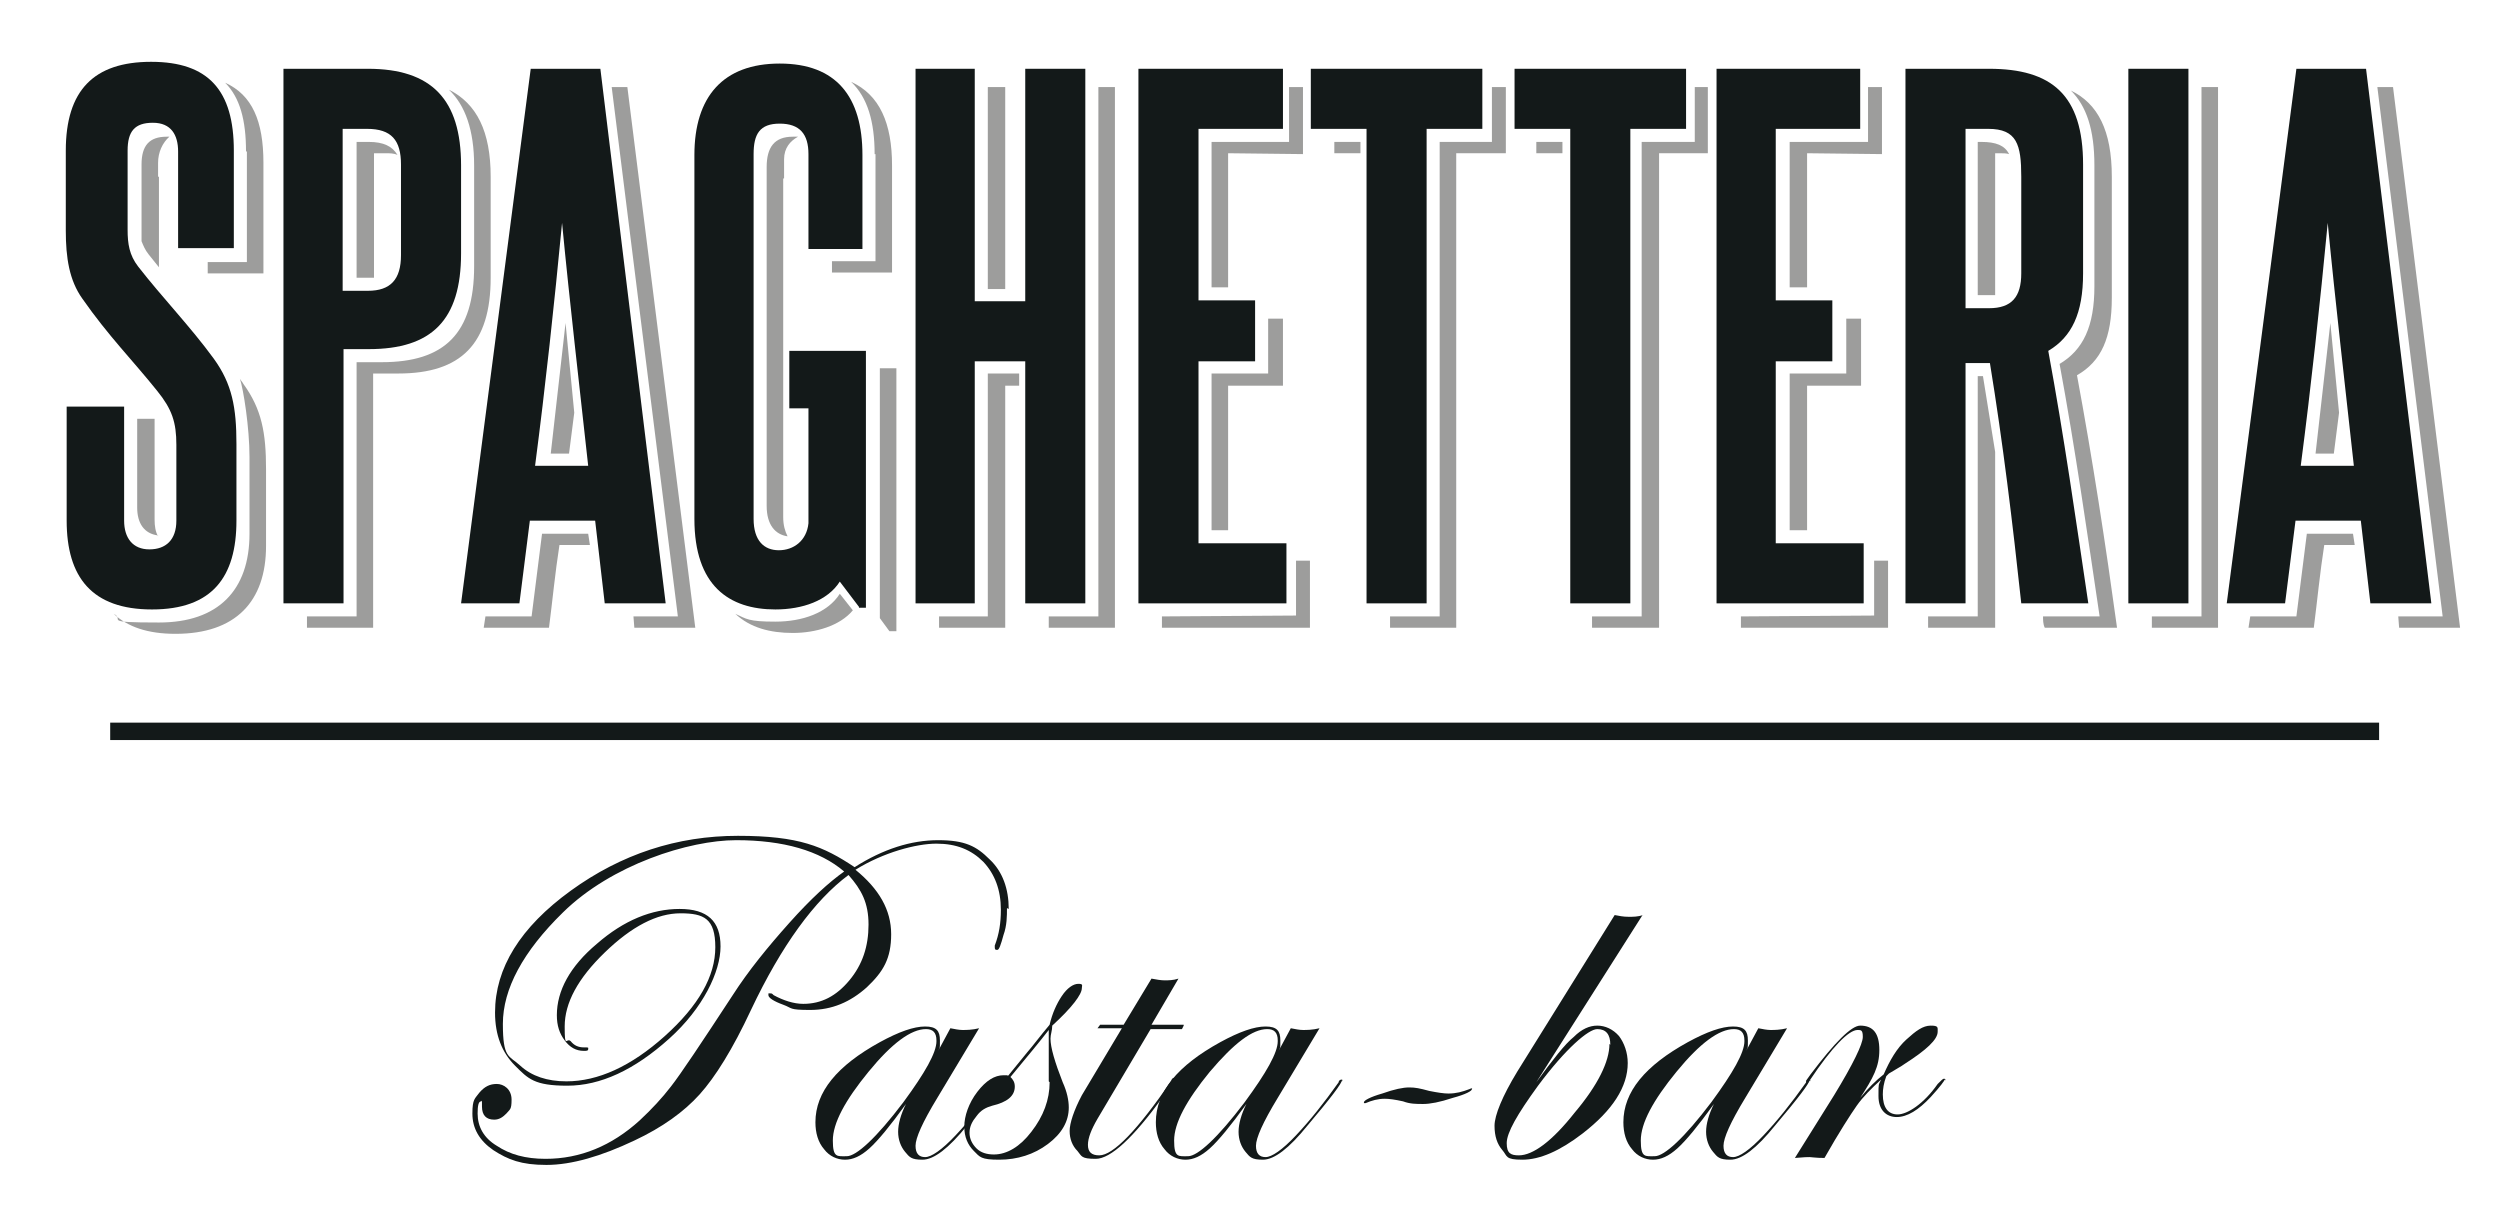 <?xml version="1.0" encoding="iso-8859-1"?>
<!-- Generator: Adobe Illustrator 28.6.0, SVG Export Plug-In . SVG Version: 9.03 Build 54939)  -->
<svg version="1.1" id="Laag_1" xmlns="http://www.w3.org/2000/svg" xmlns:xlink="http://www.w3.org/1999/xlink" x="0px" y="0px"
	 viewBox="0 0 287.143 141.429" style="enable-background:new 0 0 287.143 141.429;" xml:space="preserve">
<g>
	<g id="Laag_1_00000150815600374758275390000017533627493487419010_">
		<g id="Layer_1">
			<g>
				<path style="fill:#131919;" d="M20.257,51.1c0-2.6-0.5-4.1-2.2-6.2c-2.8-3.5-5.6-6.3-8.6-10.6c-1.5-2.1-1.9-4.7-1.9-7.8v-9.2
					c0-6.9,3.2-10.2,9.8-10.2s9.5,3.3,9.5,10.2v11.2h-6.4V17.4c0-1.9-0.8-3.3-2.9-3.3s-2.9,1-2.9,3.2v9.1c0,1.6,0.2,2.9,1.2,4.2
					c2.8,3.6,6,6.9,8.7,10.6c2.1,2.9,2.6,5.6,2.6,9.8v8.8c0,6.5-2.8,10.2-9.7,10.2s-9.8-3.7-9.8-10.2V46.7h6.6v13.1
					c0,2,1,3.3,2.9,3.3s3.1-1.1,3.1-3.3L20.257,51.1L20.257,51.1L20.257,51.1z"/>
				<path style="fill:#131919;" d="M32.557,69.3V7.9h9.7c7.3,0,10.7,3.5,10.7,11.1v10.1c0,7.7-3.4,11-10.6,11h-2.9v29.2L32.557,69.3
					L32.557,69.3z M46.057,18.9c0-2.8-1.1-4.1-3.9-4.1h-2.8v18.6h2.9c2.6,0,3.8-1.3,3.8-4.1V18.9z"/>
				<path style="fill:#131919;" d="M69.457,69.3l-1.1-9.5h-7.5c-0.4,3.2-0.8,6.3-1.2,9.5h-6.7l8-61.4h8l7.5,61.4H69.457z
					 M67.557,53.5c-1-9.2-2.1-18.5-3-27.9c-0.9,9.4-1.9,18.7-3.1,27.9H67.557z"/>
				<path style="fill:#131919;" d="M98.657,69.7l-2.2-2.9c-1.4,2.2-4.3,3.2-7.4,3.2c-5.3,0-9.3-2.7-9.3-10.4V17.8
					c0-6.7,3.3-10.5,9.8-10.5s9.5,3.8,9.5,10.5v10.8h-6.2V17.7c0-2.3-1-3.5-3.3-3.5s-3,1.2-3,3.5v41.9c0,2.5,1.2,3.6,2.9,3.6
					s3.2-1.1,3.4-3.1V46.9h-2.2v-6.6h8.8v29.5h-0.8V69.7z"/>
				<polygon style="fill:#131919;" points="117.757,69.3 117.757,41.5 111.957,41.5 111.957,69.3 105.157,69.3 105.157,7.9 
					111.957,7.9 111.957,34.6 117.757,34.6 117.757,7.9 124.657,7.9 124.657,69.3 				"/>
				<polygon style="fill:#131919;" points="130.757,69.3 130.757,7.9 147.357,7.9 147.357,14.8 137.657,14.8 137.657,34.5 
					144.157,34.5 144.157,41.5 137.657,41.5 137.657,62.4 147.757,62.4 147.757,69.3 				"/>
				<polygon style="fill:#131919;" points="156.957,69.3 156.957,14.8 150.557,14.8 150.557,7.9 170.257,7.9 170.257,14.8 
					163.857,14.8 163.857,69.3 				"/>
				<polygon style="fill:#131919;" points="180.357,69.3 180.357,14.8 173.957,14.8 173.957,7.9 193.657,7.9 193.657,14.8 
					187.257,14.8 187.257,69.3 				"/>
				<polygon style="fill:#131919;" points="197.157,69.3 197.157,7.9 213.657,7.9 213.657,14.8 203.957,14.8 203.957,34.5 
					210.457,34.5 210.457,41.5 203.957,41.5 203.957,62.4 214.057,62.4 214.057,69.3 				"/>
				<path style="fill:#131919;" d="M232.157,69.3c-1-9.3-2.1-18.4-3.6-27.6h-2.8v27.6h-6.9V7.9h9.6c7.2,0,10.8,3,10.8,11v12.5
					c0,4.6-1.3,7.3-4,8.9c1.8,9.7,3.2,19.6,4.6,29H232.157L232.157,69.3z M232.157,20.3c0-3.7-0.5-5.5-3.8-5.5h-2.6v20.6h2.7
					c2.6,0,3.7-1.3,3.7-4L232.157,20.3L232.157,20.3L232.157,20.3z"/>
				<rect x="244.457" y="7.9" style="fill:#131919;" width="6.9" height="61.4"/>
				<path style="fill:#131919;" d="M272.257,69.3l-1.1-9.5h-7.5c-0.4,3.2-0.8,6.3-1.2,9.5h-6.7l8-61.4h8l7.5,61.4H272.257z
					 M270.357,53.5c-1-9.2-2.1-18.5-3-27.9c-0.9,9.4-1.9,18.7-3.1,27.9H270.357z"/>
				<rect x="153.257" y="16.3" style="fill:#9D9D9C;" width="3" height="1.3"/>
				<polygon style="fill:#9D9D9C;" points="171.357,16.3 165.357,16.3 165.357,70.8 159.657,70.8 159.657,72.1 167.257,72.1 
					167.257,17.6 172.957,17.6 172.957,10 171.357,10 				"/>
				<rect x="176.457" y="16.3" style="fill:#9D9D9C;" width="3" height="1.3"/>
				<polygon style="fill:#9D9D9C;" points="194.657,16.3 188.557,16.3 188.557,70.8 182.857,70.8 182.857,72.1 190.557,72.1 
					190.557,17.6 196.157,17.6 196.157,10 194.657,10 				"/>
				<polygon style="fill:#9D9D9C;" points="147.357,44.3 147.357,36.6 145.657,36.6 145.657,42.9 139.157,42.9 139.157,60.9 
					141.057,60.9 141.057,44.3 				"/>
				<polygon style="fill:#9D9D9C;" points="149.657,10 148.057,10 148.057,16.3 139.157,16.3 139.157,33 141.057,33 141.057,17.6 
					149.657,17.7 				"/>
				<polygon style="fill:#9D9D9C;" points="148.857,70.7 133.457,70.8 133.457,72.1 150.457,72.1 150.457,64.4 148.857,64.4 				"/>
				<polygon style="fill:#9D9D9C;" points="213.757,44.3 213.757,36.6 212.057,36.6 212.057,42.9 205.557,42.9 205.557,60.9 
					207.557,60.9 207.557,44.3 				"/>
				<polygon style="fill:#9D9D9C;" points="216.157,10 214.557,10 214.557,16.3 205.557,16.3 205.557,33 207.557,33 207.557,17.6 
					216.157,17.7 				"/>
				<polygon style="fill:#9D9D9C;" points="215.257,70.7 199.957,70.8 199.957,72.1 216.857,72.1 216.857,64.4 215.257,64.4 				"/>
				<path style="fill:#9D9D9C;" d="M90.057,20.5v-2.2c0-1.3,0.7-2.1,1.6-2.6h-0.6c-2.1,0-3,1.2-3,3.5v38.9c0,2.2,1,3.3,2.4,3.5
					c-0.3-0.6-0.5-1.3-0.5-2.2V20.5l0,0H90.057z"/>
				<path style="fill:#9D9D9C;" d="M42.857,17.6h1.4c0.5,0,1,0,1.4,0.2c-0.6-1-1.6-1.5-3.3-1.5h-1.4v15.6h2V17.6H42.857z"/>
				<path style="fill:#9D9D9C;" d="M56.357,31.9V20.3c0-5.2-1.6-8.4-4.8-10c1.9,1.8,2.9,4.7,2.9,8.7v11.6c0,7.7-3.4,11-10.6,11h-2.9
					v29.2h-5.7v1.3h7.6V42.9h2.9C52.957,42.9,56.357,39.5,56.357,31.9"/>
				<polygon style="fill:#9D9D9C;" points="63.257,52.1 65.357,52.1 65.957,47.4 64.957,37.1 				"/>
				<path style="fill:#9D9D9C;" d="M67.557,61.3h-5.3c-0.4,3.2-0.8,6.3-1.2,9.5h-5.3l-0.2,1.3h7.5c0.4-3.1,0.7-6.3,1.2-9.5h3.5
					L67.557,61.3z"/>
				<polygon style="fill:#9D9D9C;" points="70.257,10 77.857,70.8 72.757,70.8 72.857,72.1 79.857,72.1 72.057,10 				"/>
				<polygon style="fill:#9D9D9C;" points="265.957,52.1 268.057,52.1 268.657,47.4 267.657,37.1 				"/>
				<path style="fill:#9D9D9C;" d="M270.257,61.3h-5.3c-0.4,3.2-0.8,6.3-1.2,9.5h-5.3l-0.2,1.3h7.5c0.4-3.1,0.7-6.3,1.2-9.5h3.5
					L270.257,61.3z"/>
				<polygon style="fill:#9D9D9C;" points="273.057,10 280.557,70.8 275.457,70.8 275.557,72.1 282.557,72.1 274.857,10 				"/>
				<path style="fill:#9D9D9C;" d="M100.557,17.7V30h-5v1.3h6.9V19c0-4.8-1.4-8.1-4.7-9.6c1.9,1.8,2.7,4.6,2.7,8.3"/>
				<polygon style="fill:#9D9D9C;" points="101.057,71 102.157,72.5 102.957,72.5 102.957,42.3 101.057,42.3 				"/>
				<path style="fill:#9D9D9C;" d="M96.457,68.2c-1.4,2.2-4.3,3.2-7.4,3.2s-3.3-0.3-4.6-0.9c1.7,1.6,4,2.2,6.6,2.2s5.4-0.8,6.9-2.6
					L96.457,68.2L96.457,68.2L96.457,68.2z"/>
				<polygon style="fill:#9D9D9C;" points="117.057,42.9 113.457,42.9 113.457,70.8 107.857,70.8 107.857,72.1 115.457,72.1 
					115.457,44.3 117.057,44.3 				"/>
				<rect x="113.457" y="10" style="fill:#9D9D9C;" width="2" height="23.2"/>
				<polygon style="fill:#9D9D9C;" points="126.157,70.8 120.457,70.8 120.457,72.1 128.057,72.1 128.057,10 126.157,10 				"/>
				<path style="fill:#9D9D9C;" d="M229.157,17.6h0.4c0.5,0,0.9,0,1.2,0.1c-0.5-1-1.5-1.4-3.2-1.4h-0.4v17.6h2V17.6L229.157,17.6
					L229.157,17.6z"/>
				<polygon style="fill:#9D9D9C;" points="227.757,43.2 227.157,43.2 227.157,70.8 221.457,70.8 221.457,72.1 229.157,72.1 
					229.157,51.9 				"/>
				<path style="fill:#9D9D9C;" d="M242.557,34.2V20.3c0-5.3-1.6-8.4-4.7-9.9c1.8,1.8,2.7,4.5,2.7,8.6v13.9c0,4.6-1.3,7.3-4,8.9
					c1.8,9.7,3.2,19.6,4.6,29h-6.5c0,0.4,0,0.9,0.2,1.3h8.3c-1.3-9.5-2.8-19.3-4.6-29C241.357,41.5,242.557,38.8,242.557,34.2"/>
				<polygon style="fill:#9D9D9C;" points="252.857,70.8 247.157,70.8 247.157,72.1 254.757,72.1 254.757,10 252.857,10 				"/>
				<path style="fill:#9D9D9C;" d="M18.157,61.6c-0.3-0.5-0.4-1.2-0.4-1.9V48.1h-2v10.2c0,1.8,0.8,3,2.4,3.2"/>
				<path style="fill:#9D9D9C;" d="M28.357,17.4v12.7h-4.5v1.3h6.4V18.7c0-4.8-1.3-7.8-4.4-9.2c1.7,1.7,2.4,4.3,2.4,7.9"/>
				<path style="fill:#9D9D9C;" d="M27.957,44.1c-0.1-0.2-0.3-0.4-0.4-0.6c0.4,1.2,1.1,5.6,1.1,9v8.8c0,6.5-3.6,10.2-10.4,10.2
					s-3.8-0.3-5.2-1c1.6,1.5,3.9,2.3,7.1,2.3c6.9,0,10.4-3.7,10.4-10.1v-8.8C30.557,49.7,30.057,47,27.957,44.1"/>
				<path style="fill:#9D9D9C;" d="M18.157,20.2v-1.5c0-1.2,0.5-2.3,1.3-3h-0.3c-2,0-2.9,1-2.9,3.2v8.8c0.2,0.5,0.4,1,0.8,1.5
					s0.8,1,1.2,1.5V20.3h-0.1V20.2z"/>
				<path style="fill:#131919;" d="M115.657,104.3c0,0.9,0,2-0.4,3.1c-0.3,1.1-0.5,1.7-0.7,1.7s-0.3,0-0.3-0.3s0-0.1,0-0.2
					c0.5-1.3,0.7-2.6,0.7-4.1c0-2.3-0.7-4.1-2-5.5c-1.4-1.4-3.1-2.1-5.4-2.1s-6.1,1-9.3,3c2.7,2.2,4.1,4.6,4.1,7.4s-0.9,4.3-2.8,6.1
					c-1.9,1.7-4,2.6-6.5,2.6s-2-0.2-3.1-0.6s-1.7-0.8-1.7-1.1s0-0.2,0.2-0.2s0.2,0,0.4,0.2c1.1,0.6,2.3,1,3.4,1
					c2.1,0,3.8-0.9,5.3-2.7c1.5-1.8,2.2-3.9,2.2-6.4s-0.8-4-2.3-5.7c-3.9,2.9-7.7,8.1-11.2,15.5c-2.1,4.5-4.1,7.7-5.9,9.7
					c-1.8,2-4.3,3.8-7.5,5.3c-3.8,1.8-7.2,2.8-10.1,2.8c-2.9,0-4.4-0.6-6.1-1.7c-1.6-1.1-2.4-2.5-2.4-4.2s0.3-1.7,0.8-2.4
					c0.6-0.7,1.2-1,2-1s1.7,0.6,1.7,1.8s-0.2,1.1-0.6,1.6c-0.4,0.4-0.8,0.7-1.4,0.7c-0.9,0-1.4-0.5-1.4-1.5s0-0.6-0.1-0.6
					c-0.3,0-0.4,0.5-0.4,1.4c0,1.5,0.7,2.8,2.2,3.7c1.5,1,3.3,1.5,5.6,1.5c4,0,7.6-1.5,10.8-4.4c1.4-1.3,2.6-2.6,3.6-3.9
					c1.1-1.4,3.5-5,7.1-10.5c1.8-2.8,4-5.5,6.5-8.3s4.6-4.7,6.3-5.9c-2.8-2.4-7-3.6-12.4-3.6s-14.3,2.8-19.9,8.3
					c-4.6,4.5-6.9,8.8-6.9,12.8s0.7,3.6,2,4.8c1.3,1.2,3.1,1.8,5.3,1.8c3.6,0,7.4-1.7,11.3-5.2c3.9-3.5,5.8-6.9,5.8-10.2
					s-1.3-3.9-4-3.9s-5.6,1.5-8.7,4.5c-3.1,3-4.6,5.8-4.6,8.5s0.2,1.2,0.7,1.7c0.4,0.5,0.9,0.7,1.5,0.7s0.5,0,0.5,0.2
					s-0.2,0.2-0.5,0.2c-0.9,0-1.6-0.4-2.2-1.2c-0.6-0.8-0.9-1.7-0.9-2.9c0-2.8,1.5-5.6,4.6-8.2c3.1-2.7,6.3-4,9.5-4s4.7,1.4,4.7,4.3
					s-2,7.1-5.9,10.6c-4,3.6-7.9,5.4-11.7,5.4c-3.8,0-4.5-0.8-6-2.3s-2.3-3.5-2.3-6.1c0-5.1,2.9-9.8,8.7-14
					c5.8-4.2,12.2-6.3,19.2-6.3s9.8,1.2,13.4,3.6c3.3-2.1,6.5-3.1,9.6-3.1s4.4,0.7,5.9,2.2c1.5,1.4,2.2,3.4,2.2,5.7"/>
				<path style="fill:#131919;" d="M115.057,124c0,0.4-1.3,2.1-4,5.3c-2.1,2.6-3.8,3.9-5.1,3.9s-1.5-0.3-2-0.9s-0.8-1.4-0.8-2.3
					s0.3-2,0.9-3.2c-1.8,2.5-3.2,4.2-4.2,5.1s-1.9,1.3-2.8,1.3s-1.8-0.4-2.4-1.2c-0.7-0.8-1-1.9-1-3.1c0-3.5,2.5-6.5,7.4-9.2
					c2.2-1.2,3.9-1.8,5.2-1.8s1.7,0.5,1.7,1.6s0,0.7-0.2,1.2l1.4-2.6c0.5,0.1,1,0.2,1.4,0.2s1.1,0,1.9-0.2l-4.8,8
					c-1.7,2.8-2.5,4.6-2.5,5.5s0.4,1.3,1.1,1.3s1.9-0.8,3.5-2.5s3.2-3.7,4.9-6.1c0-0.2,0.2-0.3,0.3-0.3s0.2,0,0.2,0.2
					 M107.557,119.5c0-0.9-0.4-1.3-1.2-1.3c-1.7,0-3.9,1.6-6.6,4.9c-2.7,3.3-4.1,5.9-4.1,7.9s0.5,1.8,1.6,1.8s3.4-2.1,6.5-6.2
					c2.5-3.4,3.8-5.7,3.8-7"/>
				<path style="fill:#131919;" d="M124.257,113.5c0,0.7-1.1,2.2-3.4,4.3c0,0.6-0.2,1-0.2,1.5c0,1,0.5,2.7,1.4,5
					c0.5,1.1,0.7,2.1,0.7,2.9c0,1.6-0.8,3-2.4,4.2c-1.6,1.2-3.5,1.8-5.6,1.8s-2.2-0.3-2.9-1s-1.1-1.6-1.1-2.8s0.5-2.7,1.5-4
					s2-1.9,3-1.9s0.3,0,0.5,0.1l2.2-2.7c0.7-0.8,1.5-1.9,2.6-3.2c0.3-1.3,0.8-2.4,1.4-3.3c0.6-0.9,1.3-1.4,1.9-1.4
					S124.257,113.2,124.257,113.5 M120.457,124.2v-3.9c0-1,0-1.5,0-2c-1,1.3-2.5,3.1-4.4,5.4c0.3,0.3,0.5,0.6,0.5,1.1
					c0,1.1-0.9,1.8-2.6,2.2c-0.7,0.2-1.3,0.5-1.8,1.2c-0.5,0.6-0.8,1.2-0.8,1.9s0.3,1.3,0.8,1.8s1.2,0.7,2,0.7c1.5,0,3-0.9,4.3-2.6
					c1.4-1.8,2.1-3.7,2.1-5.7"/>
				<path style="fill:#131919;" d="M135.957,117.8l-0.2,0.4h-3.6l-6.1,10.3c-0.7,1.2-1.1,2.2-1.1,3s0.4,1.2,1.3,1.2
					c1.6,0,4.4-2.9,8.3-8.6c0-0.2,0.2-0.3,0.3-0.3s0.2,0,0.2,0.2c0,0,0,0.2-0.3,0.4l-1.2,1.6c-3.4,4.7-6,7.1-7.7,7.1
					s-1.6-0.3-2.1-0.9c-0.6-0.6-0.9-1.4-0.9-2.3s0.5-2.4,1.4-4.1l4.6-7.7h-2.8l0.3-0.4h2.7l3.2-5.3c0.5,0.1,1.1,0.2,1.5,0.2
					s1,0,1.6-0.2l-3.1,5.3h3.7L135.957,117.8z"/>
				<path style="fill:#131919;" d="M154.157,124c0,0.4-1.3,2.1-4,5.3c-2.1,2.6-3.8,3.9-5.1,3.9s-1.5-0.3-2-0.9s-0.8-1.4-0.8-2.3
					s0.3-2,0.9-3.2c-1.8,2.5-3.2,4.2-4.2,5.1s-1.9,1.3-2.8,1.3s-1.8-0.4-2.4-1.2c-0.7-0.8-1-1.9-1-3.1c0-3.5,2.5-6.5,7.4-9.2
					c2.2-1.2,3.9-1.8,5.2-1.8s1.7,0.5,1.7,1.6s0,0.7-0.2,1.2l1.4-2.6c0.5,0.1,1,0.2,1.4,0.2s1.1,0,1.9-0.2l-4.8,8
					c-1.7,2.8-2.5,4.6-2.5,5.5s0.4,1.3,1.1,1.3s1.9-0.8,3.5-2.5s3.2-3.7,4.9-6.1c0-0.2,0.2-0.3,0.3-0.3s0.2,0,0.2,0.2
					 M146.757,119.5c0-0.9-0.4-1.3-1.2-1.3c-1.7,0-3.8,1.6-6.6,4.9c-2.7,3.3-4.1,5.9-4.1,7.9s0.5,1.8,1.6,1.8s3.4-2.1,6.5-6.2
					c2.5-3.4,3.8-5.7,3.8-7"/>
				<path style="fill:#131919;" d="M169.057,125.1c0,0.2-0.7,0.6-2.2,1c-1.5,0.5-2.6,0.7-3.4,0.7s-1.5,0-2.3-0.3
					c-0.9-0.2-1.6-0.3-2.1-0.3c-0.8,0-1.5,0.2-2.2,0.5h-0.2c0,0,0,0,0-0.1c0-0.2,0.7-0.6,2.1-1c1.4-0.5,2.4-0.7,3.1-0.7
					s1.2,0.1,2.3,0.4c1,0.2,1.7,0.3,2.2,0.3c0.9,0,1.6-0.2,2.4-0.5c0,0,0.2-0.1,0.3-0.1S169.057,125,169.057,125.1"/>
				<path style="fill:#131919;" d="M188.657,105.1l-12.2,19.2c1.9-2.6,3.3-4.4,4.3-5.2c0.9-0.9,1.8-1.3,2.7-1.3s1.8,0.4,2.5,1.2
					c0.6,0.8,1,1.9,1,3.1c0,2.7-1.7,5.4-5.2,8.1c-2.6,2-4.9,3-6.9,3s-1.7-0.4-2.3-1.1s-0.9-1.6-0.9-2.8s0.9-3.4,2.6-6.2l11.2-18
					c0.5,0.1,1,0.2,1.6,0.2s1,0,1.7-0.2 M184.957,120c0-1.2-0.5-1.8-1.5-1.8s-3.6,2.2-6.8,6.5c-2.4,3.3-3.6,5.4-3.6,6.6
					s0.5,1.4,1.4,1.4c1.6,0,3.8-1.6,6.4-4.9c2.7-3.2,4-5.9,4-7.9"/>
				<path style="fill:#131919;" d="M207.857,124c0,0.4-1.3,2.1-4,5.3c-2.1,2.6-3.8,3.9-5.1,3.9s-1.5-0.3-2-0.9s-0.8-1.4-0.8-2.3
					s0.3-2,0.9-3.2c-1.8,2.5-3.2,4.2-4.2,5.1s-1.9,1.3-2.8,1.3s-1.8-0.4-2.4-1.2c-0.7-0.8-1-1.9-1-3.1c0-3.5,2.5-6.5,7.4-9.2
					c2.2-1.2,3.9-1.8,5.2-1.8s1.7,0.5,1.7,1.6s0,0.7-0.2,1.2l1.4-2.6c0.5,0.1,1,0.2,1.4,0.2s1.1,0,1.9-0.2l-4.8,8
					c-1.7,2.8-2.5,4.6-2.5,5.5s0.4,1.3,1.1,1.3s1.9-0.8,3.5-2.5s3.2-3.7,4.9-6.1c0-0.2,0.2-0.3,0.3-0.3s0.2,0,0.2,0.2
					 M200.357,119.5c0-0.9-0.4-1.3-1.2-1.3c-1.7,0-3.9,1.6-6.6,4.9c-2.7,3.3-4.1,5.9-4.1,7.9s0.5,1.8,1.6,1.8s3.4-2.1,6.5-6.2
					c2.5-3.4,3.8-5.7,3.8-7"/>
				<path style="fill:#131919;" d="M223.357,124c0,0.1-0.5,0.8-1.6,2c-1.4,1.5-2.7,2.3-3.9,2.3s-2.1-0.8-2.1-2.4s0-1.2,0.3-1.9
					c-1.1,1-2.1,2-2.8,3s-2,3-3.7,6c-1,0-1.5-0.1-1.7-0.1s-0.6,0-1.7,0.1l4.5-7.2c2.2-3.6,3.3-5.9,3.3-6.7s-0.2-0.8-0.6-0.8
					c-1,0-2.9,1.9-5.5,5.8c-0.2,0.3-0.3,0.4-0.4,0.4c0,0,0,0,0-0.2v-0.2l0.5-0.7c2.8-3.7,4.7-5.6,5.7-5.6c1.5,0,2.2,0.9,2.2,2.8
					s-0.7,3.2-2.2,5.5c0.9-1.1,1.8-2,2.7-2.7c0.7-1.6,1.5-3,2.6-4s1.9-1.6,2.8-1.6s0.8,0.2,0.8,0.7c0,0.9-1.3,2.1-3.8,3.7
					c-0.4,0.3-1,0.6-1.8,1.1l-0.3,0.3c-0.3,0.8-0.4,1.5-0.4,2.1c0,1.5,0.6,2.3,1.7,2.3s3-1.2,4.6-3.5c0.4-0.4,0.6-0.6,0.7-0.6
					s0.2,0,0.2,0.2"/>
				<rect x="12.657" y="83" style="fill:#131919;" width="260.6" height="2"/>
			</g>
			<g style="display:none;">
				<line style="display:inline;fill:none;stroke:#ED1C24;" x1="-440.143" y1="-127.8" x2="-440.143" y2="63.6"/>
				<line style="display:inline;fill:none;stroke:#ED1C24;" x1="-440.143" y1="106.1" x2="-440.143" y2="297.4"/>
				<g style="display:inline;">
					<defs>
						<rect id="SVGID_1_" x="-452.143" y="-212.7" width="1218.5" height="596.2"/>
					</defs>
					<clipPath id="SVGID_00000104704661728150715520000003433854383689625738_">
						<use xlink:href="#SVGID_1_"  style="overflow:visible;"/>
					</clipPath>
					<g style="clip-path:url(#SVGID_00000104704661728150715520000003433854383689625738_);">
						<g>
							<path style="fill:none;stroke:#ED1C24;" d="M-440.143,106.1c11.7,0,21.3-9.5,21.3-21.3s-9.5-21.3-21.3-21.3"/>
							<line style="fill:none;stroke:#2E3192;" x1="155.157" y1="-127.8" x2="155.157" y2="297.8"/>
							<polyline style="fill:none;stroke:#ED1C24;" points="155.157,297.4 81.457,368.3 -425.943,368.3 -440.143,297.4 							"/>
							<line style="fill:none;stroke:#2E3192;" x1="155.157" y1="-127.8" x2="-440.143" y2="-127.8"/>
							<line style="fill:none;stroke:#2E3192;" x1="155.157" y1="297.4" x2="-440.143" y2="297.4"/>
							<polyline style="fill:none;stroke:#ED1C24;" points="155.157,-127.4 81.457,-198.2 -425.943,-198.2 -440.143,-127.4 							
								"/>
						</g>
					</g>
				</g>
				<polyline style="display:inline;fill:none;stroke:#ED1C24;" points="155.157,297.8 750.357,297.8 750.357,106.5 				"/>
				<line style="display:inline;fill:none;stroke:#ED1C24;" x1="750.357" y1="64" x2="750.357" y2="-127.4"/>
				<path style="display:inline;fill:none;stroke:#ED1C24;" d="M750.357,64.1c-11.7,0-21.3,9.5-21.3,21.1s9.5,21.1,21.3,21.1"/>
				<line style="display:inline;fill:none;stroke:#ED1C24;" x1="154.757" y1="-126.1" x2="750.057" y2="-126.1"/>
			</g>
			<rect x="156.157" y="59.5" style="display:none;fill:#2E3192;" width="140.8" height="48.1"/>
			<rect x="-440.143" y="59.5" style="display:none;fill:#2E3192;" width="205.4" height="48.1"/>
			<rect x="-50.643" y="59.5" style="display:none;fill:#2E3192;" width="205.4" height="48.1"/>
			<rect x="611.457" y="59.5" style="display:none;fill:#2E3192;" width="138.9" height="48.1"/>
			<path style="display:none;fill:#88898B;" d="M233.057,146.4c-0.2,0-0.4-0.1-0.6-0.2C232.657,146.2,232.857,146.3,233.057,146.4
				L233.057,146.4z"/>
		</g>
	</g>
</g>
</svg>
